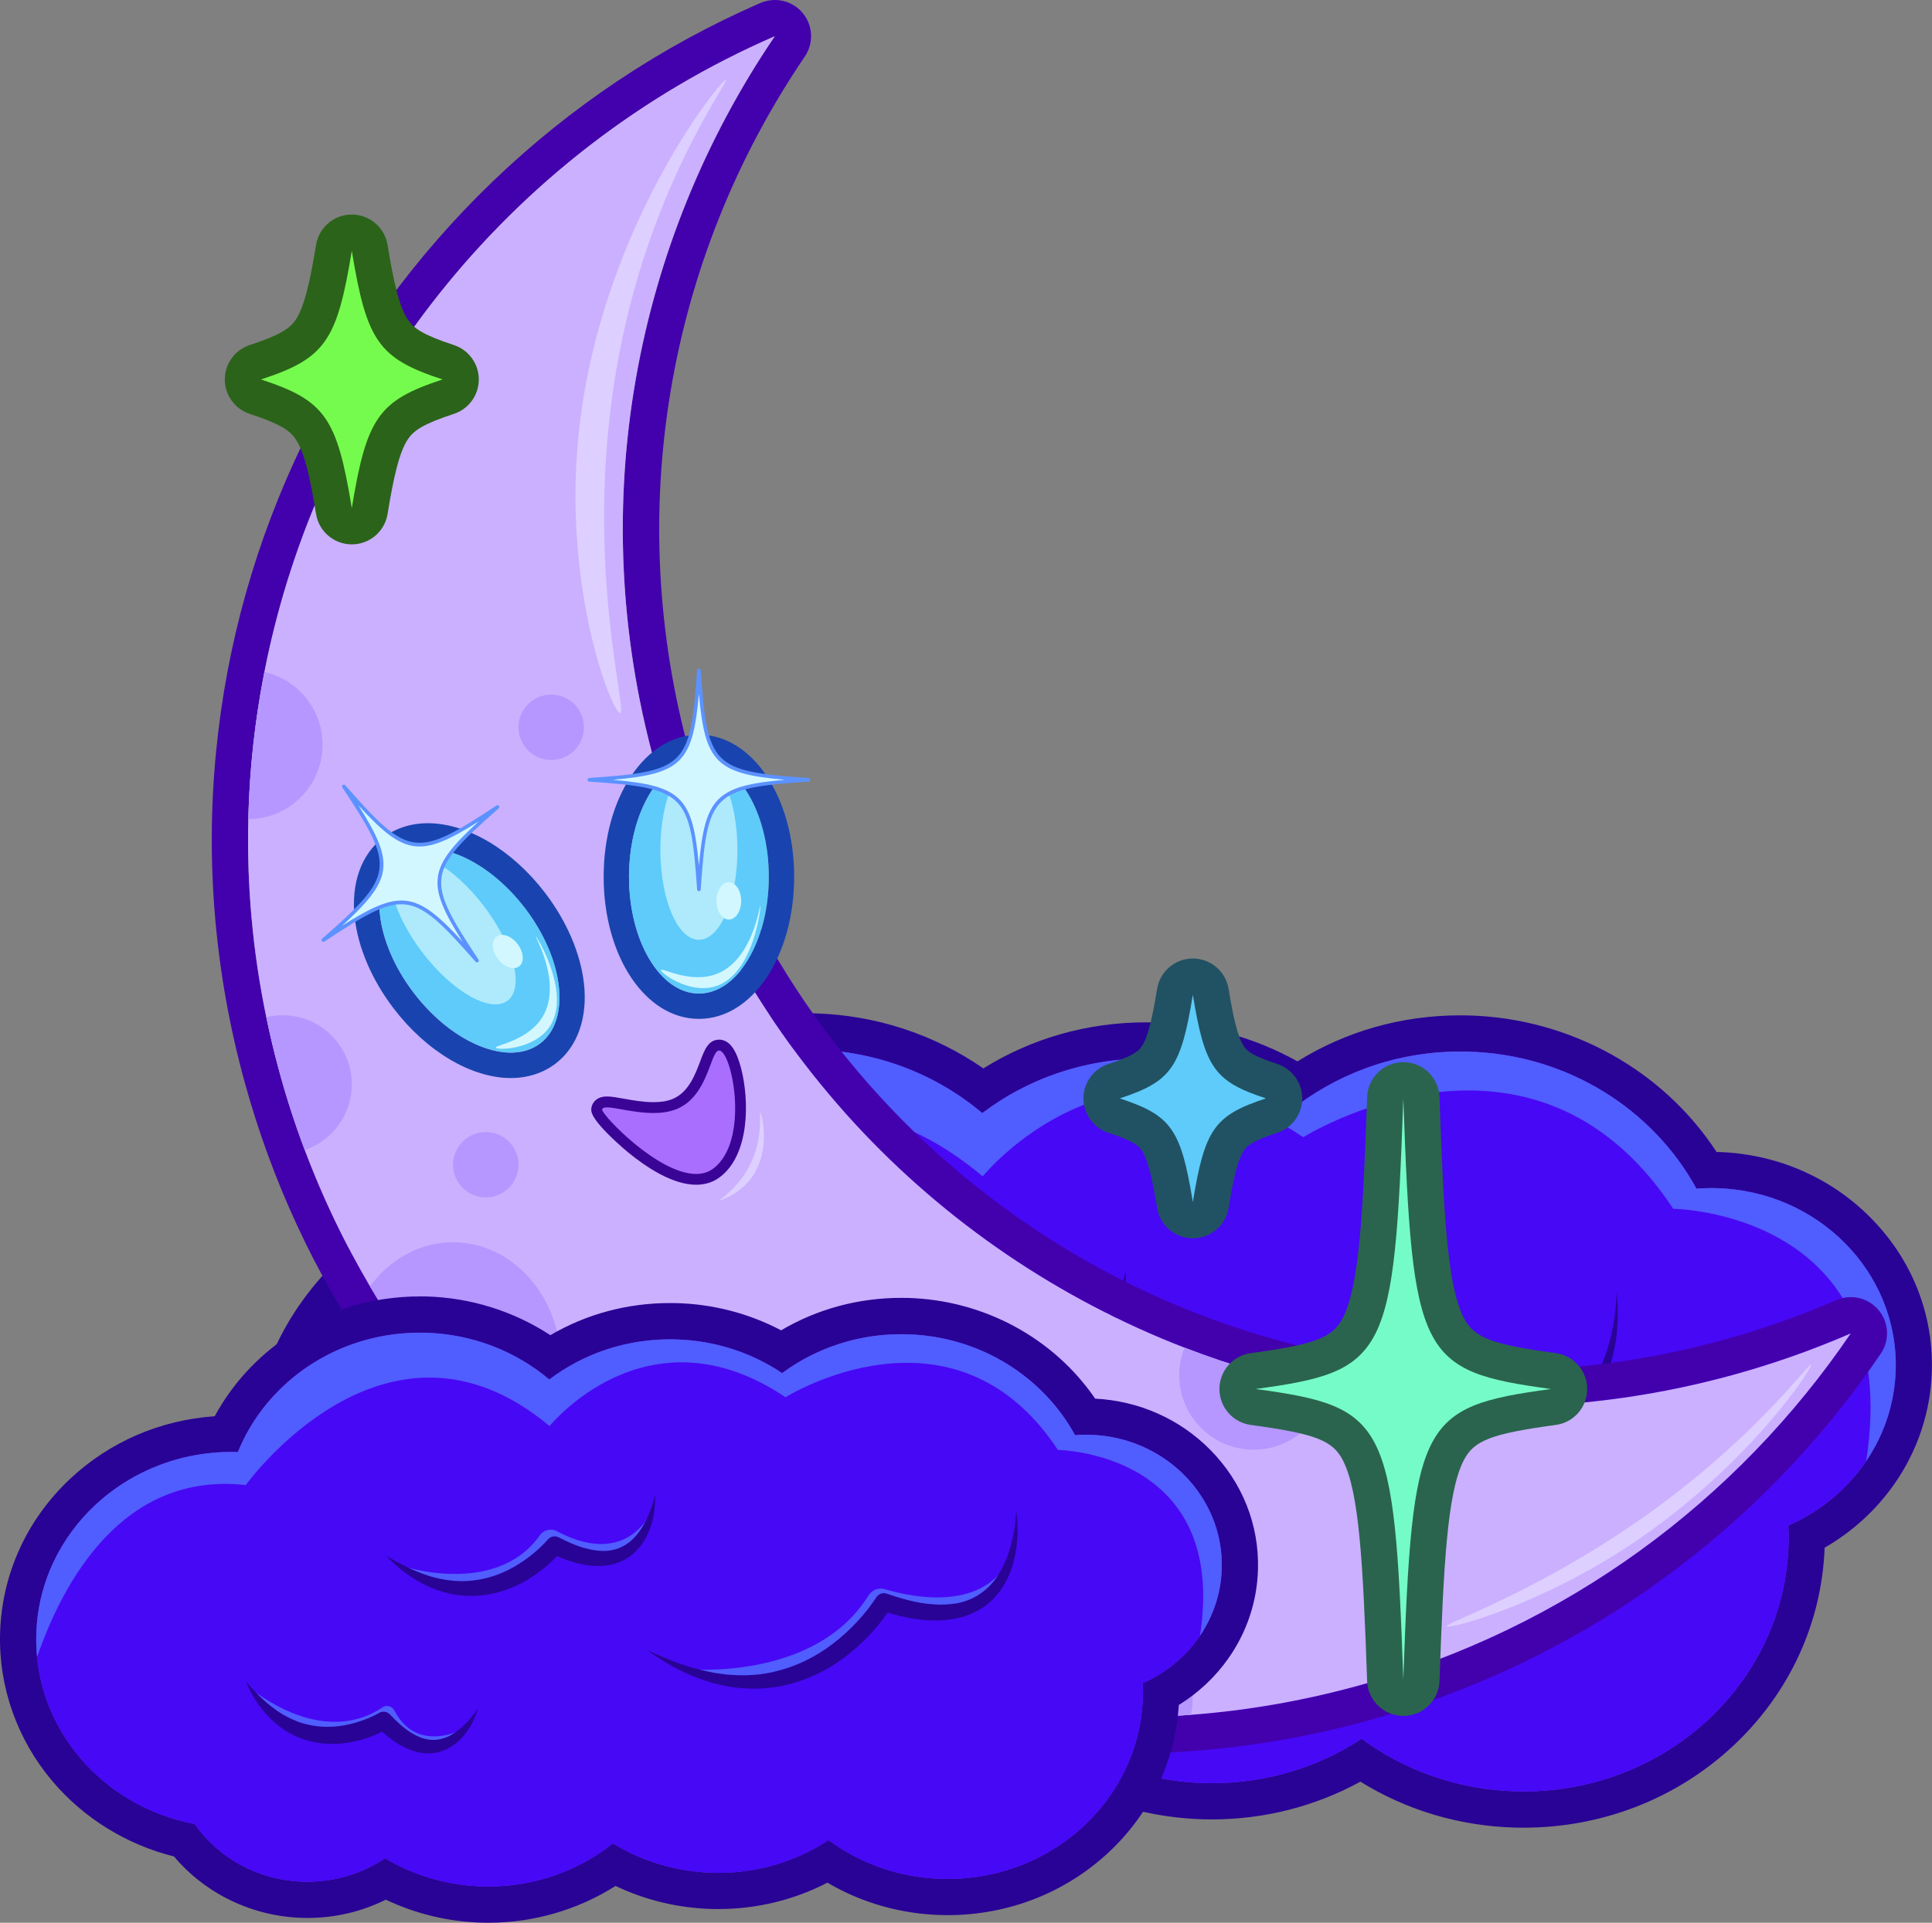 <?xml version="1.0" encoding="UTF-8"?>
<svg id="Layer_2" data-name="Layer 2" xmlns="http://www.w3.org/2000/svg" viewBox="0 0 533.24 530.82">
  <rect x="0" y="0" width="533.24" height="530.82" fill="#808080" stroke="none"/>
  <defs>
    <style>
      .cls-1 {
        fill: #6a37f6;
      }

      .cls-2 {
        fill: #b597ff;
      }

      .cls-3 {
        fill: #aa6eff;
      }

      .cls-4 {
        fill: #aeeafc;
      }

      .cls-5 {
        fill: #ddcfff;
      }

      .cls-6 {
        fill: #cbb0ff;
      }

      .cls-7 {
        fill: #d2f7ff;
      }

      .cls-8 {
        fill: #215263;
      }

      .cls-9 {
        fill: #4300ad;
      }

      .cls-10 {
        fill: #1944af;
      }

      .cls-11 {
        fill: #290395;
      }

      .cls-12 {
        fill: #2b631a;
      }

      .cls-13 {
        fill: #2a644e;
      }

      .cls-14 {
        fill: #3a0596;
      }

      .cls-15 {
        fill: #5ecbfa;
      }

      .cls-16 {
        fill: #4708f5;
      }

      .cls-17 {
        fill: #75fb4d;
      }

      .cls-18 {
        fill: #75fbc7;
      }

      .cls-19 {
        fill: #5c92ff;
      }

      .cls-20 {
        fill: #505dff;
      }
    </style>
  </defs>
  <g id="EXPAND">
    <g>
      <g>
        <g>
          <g>
            <path class="cls-1" d="M248.3,502.41c-.73,0-1.46,0-2.2-.03-12.79-.34-25.31-3.7-36.42-9.74-8.78,5.23-18.81,7.97-29.21,7.97-.52,0-1.04,0-1.57-.02-17.29-.46-33.45-8.69-43.64-22.13-36.69-7.79-62.43-39.32-61.46-75.69,.53-19.8,8.94-38.3,23.69-52.08,14.47-13.52,33.48-21.04,53.62-21.24,5.81-12.63,15.09-23.43,26.99-31.36,13.11-8.74,28.48-13.36,44.47-13.36,.73,0,1.47,0,2.2,.03,16.91,.45,33.27,6.19,46.5,16.26,13.23-9.04,28.75-13.79,45.11-13.79,.73,0,1.46,0,2.2,.03,14.14,.38,27.79,4.38,39.69,11.62,13.17-8.9,28.58-13.58,44.79-13.58,.73,0,1.47,0,2.2,.03,27.24,.72,52.15,15.08,65.78,37.69,.44-.01,.88-.02,1.32-.02,.5,0,1,0,1.5,.02,14.87,.4,28.7,6.33,38.97,16.72,10.32,10.44,15.79,24.12,15.4,38.52-.52,19.6-11.75,36.95-29.54,46.03,0,.68,0,1.34-.02,1.98-.53,19.8-8.94,38.3-23.69,52.08-14.67,13.7-34,21.25-54.43,21.25h0c-.73,0-1.47,0-2.2-.03-15.42-.41-30.1-5.08-42.68-13.53-12.36,7.39-26.51,11.27-41.14,11.27-.73,0-1.46,0-2.19-.03-13.03-.35-25.73-3.8-36.96-10.03-13.52,9.81-30.09,15.18-47.05,15.18Z"/>
            <path class="cls-11" d="M222.57,289.73c.69,0,1.38,0,2.07,.03,17.84,.47,34.03,7.03,46.47,17.53,12.48-9.45,28.22-15.07,45.27-15.07,.69,0,1.38,0,2.07,.03,14.88,.4,28.6,5.03,39.96,12.64,12.38-9.17,27.88-14.6,44.65-14.6,.69,0,1.38,0,2.07,.03,27.54,.73,51.14,15.95,63.1,37.83,1.36-.1,2.74-.16,4.13-.16,.45,0,.91,0,1.36,.02,28.06,.75,50.22,23.18,49.5,50.11-.51,19.24-12.56,35.55-29.63,43.04,.08,1.64,.11,3.3,.07,4.96-1.02,38.21-33.56,68.46-73.13,68.46-.69,0-1.38,0-2.07-.03-16.07-.43-30.79-5.8-42.65-14.53-11.78,7.75-26.01,12.27-41.3,12.27-.69,0-1.37,0-2.06-.03-13.8-.37-26.61-4.37-37.46-11.03-12.7,10.11-28.98,16.18-46.68,16.18-.69,0-1.37,0-2.06-.03-13.47-.36-26-4.2-36.68-10.57-8.25,5.55-18.28,8.8-29.08,8.8-.48,0-.95,0-1.43-.02-17.1-.45-32.01-8.98-40.88-21.66-34.58-6.47-60.28-36.13-59.36-71.03,1.02-38.21,33.56-68.46,73.13-68.46,.69,0,1.38,0,2.07,.03,.13,0,.25,.02,.37,.02,10.65-26.3,37.27-44.77,68.19-44.77m0-10h0c-16.98,0-33.31,4.91-47.24,14.2-11.78,7.86-21.15,18.35-27.39,30.61-20.22,.92-39.22,8.83-53.86,22.5-15.74,14.7-24.72,34.45-25.28,55.6-.51,19.22,6.14,38,18.72,52.9,11.51,13.63,27.34,23.26,44.9,27.41,11.14,13.77,28.17,22.16,46.34,22.65,.57,.02,1.13,.02,1.7,.02,10.34,0,20.36-2.5,29.3-7.28,11.16,5.6,23.56,8.71,36.19,9.05,.78,.02,1.56,.03,2.33,.03,16.95,0,33.54-5.05,47.41-14.33,11.23,5.68,23.71,8.84,36.47,9.18,.78,.02,1.56,.03,2.33,.03,14.47,0,28.51-3.59,40.98-10.42,12.76,7.91,27.39,12.27,42.7,12.68,.78,.02,1.56,.03,2.33,.03,21.71,0,42.25-8.02,57.85-22.59,15.52-14.5,24.46-33.9,25.25-54.71,7.61-4.39,14.16-10.34,19.17-17.48,6.52-9.28,10.12-20.14,10.42-31.41,.42-15.77-5.56-30.75-16.85-42.16-11.17-11.31-26.23-17.77-42.39-18.2-.06,0-.12,0-.18,0-14.79-22.66-40.45-36.94-68.41-37.69-.78-.02-1.56-.03-2.33-.03-16.13,0-31.53,4.37-44.93,12.71-11.98-6.68-25.47-10.38-39.42-10.75-.78-.02-1.56-.03-2.33-.03-16.17,0-31.56,4.38-44.95,12.72-13.52-9.4-29.77-14.74-46.52-15.19-.78-.02-1.56-.03-2.33-.03h0Z"/>
          </g>
          <path class="cls-20" d="M523.23,378.11c-.25,9.36-3.23,18.02-8.19,25.32,10.78-69-53.24-69.69-53.24-69.69-39.05-59.3-102.11-19.76-102.11-19.76-51.75-34.82-88.46,10.82-88.46,10.82-61.18-51.3-113.87,22.11-113.87,22.11-46.18-5.2-68.53,36.35-78.25,64.53-.29-2.79-.4-5.63-.32-8.51,1.04-38.87,34.7-69.51,75.21-68.44,.13,0,.25,.02,.38,.02,10.89-26.88,38.47-45.58,70.26-44.74,17.84,.48,34.03,7.03,46.48,17.53,12.98-9.82,29.5-15.51,47.34-15.04,14.87,.4,28.59,5.03,39.96,12.64,12.89-9.53,29.16-15.04,46.71-14.57,27.54,.73,51.14,15.95,63.1,37.83,1.81-.14,3.64-.19,5.5-.14,28.06,.74,50.22,23.18,49.51,50.1Z"/>
          <path class="cls-16" d="M515.04,403.42c-5.24,7.7-12.67,13.88-21.45,17.72,.08,1.64,.11,3.3,.07,4.97-1.03,38.87-34.7,69.51-75.21,68.43-16.07-.43-30.78-5.79-42.64-14.52-12.31,8.09-27.3,12.67-43.37,12.24-13.8-.37-26.6-4.37-37.47-11.02-13.19,10.5-30.25,16.63-48.74,16.15-13.48-.36-26-4.2-36.68-10.57-8.61,5.8-19.18,9.09-30.51,8.78-17.1-.46-32-8.97-40.88-21.65-31.72-5.94-55.97-31.4-59.04-62.52,9.71-28.18,32.07-69.72,78.25-64.53,0,0,52.69-73.41,113.87-22.11,0,0,36.7-45.64,88.46-10.82,0,0,63.06-39.53,102.11,19.76,0,0,64.02,.69,53.24,69.69Z"/>
          <path class="cls-20" d="M159.15,423.28s19.07,29.59,50.88,9.55c0,0,10.19,22.09,29.7,5.14,0,0-17.92,10.4-26.71-6.59-.85-1.64-2.96-2.19-4.48-1.13-6.53,4.52-23.71,12.19-49.39-6.97Z"/>
          <path class="cls-11" d="M244.29,430.69c-.54,1.8-1.33,3.53-2.25,5.19-.91,1.67-2.02,3.25-3.31,4.71-1.28,1.47-2.79,2.79-4.52,3.85-1.73,1.05-3.69,1.86-5.77,2.16-2.07,.32-4.22,.21-6.25-.24-2.02-.48-3.95-1.24-5.71-2.21-3.57-1.91-6.57-4.51-9.3-7.25l3.08,.38c-1.26,.79-2.38,1.35-3.61,1.92-1.2,.56-2.43,1.06-3.67,1.5-2.5,.87-5.07,1.55-7.7,1.96-5.25,.83-10.76,.52-15.86-1.12-1.28-.39-2.5-.93-3.73-1.46-1.18-.61-2.38-1.19-3.48-1.91-1.15-.65-2.17-1.49-3.23-2.27-.97-.88-2.01-1.67-2.89-2.63-3.66-3.69-6.54-7.98-8.62-12.58,3.14,3.94,6.54,7.6,10.4,10.54,.93,.78,1.98,1.39,2.95,2.08,1.05,.58,2.05,1.23,3.13,1.73,1.05,.56,2.16,.98,3.24,1.42,1.12,.36,2.23,.74,3.37,.99,4.54,1.11,9.28,1.17,13.91,.34,2.31-.41,4.6-1.02,6.82-1.82,1.11-.39,2.22-.82,3.29-1.31,1.05-.47,2.18-1.04,3.05-1.54l.09-.05c.99-.57,2.23-.37,2.98,.43,2.45,2.58,5.06,5.01,7.97,6.79,1.44,.92,2.97,1.6,4.53,2.15,1.57,.5,3.19,.72,4.82,.62,1.62-.11,3.25-.48,4.8-1.19,1.55-.7,3.01-1.68,4.39-2.81,2.73-2.3,5.09-5.19,7.05-8.38Z"/>
          <path class="cls-20" d="M214.64,376.86s36.14,12.61,53.01-11.23c1.44-2.04,4.22-2.63,6.41-1.43,7.85,4.28,25.37,10.94,35.65-7.56,0,0-2.6,27.2-36.24,14.5,0,0-28.96,29.22-58.83,5.73Z"/>
          <path class="cls-11" d="M310.75,350.57c.05,2.21-.18,4.44-.58,6.64-.39,2.21-1.04,4.38-1.91,6.49-.87,2.11-2.04,4.15-3.56,5.96-1.51,1.81-3.37,3.43-5.54,4.55-2.16,1.13-4.55,1.83-6.95,2.1-2.4,.23-4.81,.14-7.13-.26-4.67-.74-8.99-2.46-13.08-4.45l3.03-.66c-1.08,1.34-2.11,2.4-3.24,3.5-1.11,1.09-2.28,2.11-3.48,3.09-2.42,1.94-5,3.69-7.75,5.16-5.48,2.96-11.67,4.77-17.94,4.97-1.57,.08-3.13-.04-4.68-.14-1.55-.21-3.09-.37-4.6-.74-1.53-.26-2.99-.79-4.46-1.23-1.42-.58-2.89-1.05-4.24-1.75-5.52-2.61-10.43-6.2-14.62-10.43,4.98,3.25,10.17,6.07,15.63,7.92,1.34,.53,2.75,.81,4.12,1.22l2.1,.41c.69,.16,1.39,.25,2.1,.34,1.4,.23,2.81,.27,4.21,.35,1.41-.02,2.8-.03,4.19-.19,5.56-.51,10.95-2.3,15.83-5.05,2.45-1.37,4.78-2.96,6.97-4.73,1.1-.88,2.17-1.8,3.18-2.78,1-.95,2.03-2.02,2.84-2.97l.06-.07c.75-.88,1.98-1.09,2.97-.59,3.77,1.93,7.67,3.62,11.68,4.45,2,.46,4.01,.61,6,.6,1.98-.08,3.92-.49,5.73-1.27,1.79-.79,3.49-1.89,4.94-3.32,1.46-1.43,2.7-3.12,3.78-4.95,2.11-3.69,3.56-7.86,4.41-12.19Z"/>
          <path class="cls-20" d="M321.97,415.86s48.61,5.02,68.82-27.62c1.29-2.08,3.82-3.03,6.16-2.33,10.36,3.09,37.53,8.8,47.44-12.61,0,0-5.11,31.01-46.4,17.95,0,0-28.51,44.81-76.01,24.61Z"/>
          <path class="cls-11" d="M446.18,356.64c.39,3.13,.45,6.32,.23,9.5-.2,3.18-.74,6.35-1.62,9.47-.87,3.11-2.16,6.15-3.95,8.94-1.79,2.78-4.08,5.33-6.87,7.26-2.77,1.94-5.93,3.32-9.2,4.13-.82,.19-1.64,.32-2.47,.48-.82,.19-1.65,.24-2.49,.3-.83,.05-1.66,.17-2.49,.16l-2.48-.02c-6.62-.18-13-1.74-19.11-3.78l2.89-1.06c-1.22,2.01-2.48,3.72-3.83,5.47-1.34,1.73-2.77,3.39-4.26,4.99-3.01,3.18-6.29,6.1-9.83,8.71-7.04,5.25-15.32,8.94-23.98,10.54-1.09,.17-2.16,.41-3.26,.49l-3.28,.3c-2.2,.03-4.39,.12-6.57-.07-2.19-.05-4.34-.47-6.49-.77l-3.18-.7c-.53-.12-1.06-.22-1.58-.37l-1.55-.46c-8.3-2.46-16.01-6.41-22.91-11.34,7.55,3.87,15.44,7.01,23.57,8.72l1.52,.34c.51,.11,1.02,.16,1.54,.24l3.07,.45,3.08,.22c1.02,.11,2.05,.11,3.08,.11,2.05,.08,4.09-.12,6.13-.25l3.03-.44c1.01-.11,1.99-.42,2.99-.6,7.96-1.72,15.38-5.42,21.92-10.3,3.27-2.45,6.29-5.23,9.09-8.21,1.41-1.48,2.76-3.02,4.03-4.63,1.25-1.58,2.52-3.29,3.51-4.89h0c.62-1,1.82-1.41,2.88-1.06l4.38,1.4c1.47,.42,2.95,.77,4.42,1.18,1.48,.34,2.97,.61,4.46,.9l2.24,.27c.75,.09,1.5,.21,2.24,.21l2.24,.09c.75,.04,1.48-.05,2.22-.07,1.49-.02,2.93-.28,4.39-.48,2.88-.55,5.63-1.6,8.1-3.13,2.46-1.55,4.66-3.56,6.44-5.96,1.79-2.39,3.19-5.11,4.31-7.97,2.17-5.74,3.26-11.99,3.42-18.29Z"/>
        </g>
        <path class="cls-9" d="M213.85,10c-38.46,56.62-52.8,129.11-33.25,200.28,29.52,107.48,127,178.04,233.31,178.04,21.23,0,42.81-2.81,64.27-8.71,11.3-3.1,22.2-6.96,32.65-11.5-31.22,45.94-78.31,81.44-136.08,97.3-21.45,5.89-43.05,8.71-64.27,8.71-106.32,0-203.79-70.56-233.31-178.04C44.85,178.45,105.12,57.24,213.85,10m0-10c-1.34,0-2.7,.27-3.98,.83-55.12,23.95-99.95,67.09-126.25,121.46-13,26.89-21.07,55.53-23.97,85.13-3,30.64-.35,61.36,7.87,91.31,7.52,27.37,19.42,53.01,35.36,76.18,15.42,22.4,34.3,42.08,56.13,58.49,21.6,16.23,45.52,28.85,71.11,37.49,25.98,8.78,53.02,13.23,80.36,13.23,22.5,0,45.02-3.05,66.92-9.07,29.41-8.08,56.74-21.17,81.22-38.92,23.65-17.14,44-38.14,60.48-62.41,2.5-3.68,2.27-8.57-.57-12-1.94-2.35-4.79-3.62-7.7-3.62-1.34,0-2.7,.27-3.98,.83-10.07,4.37-20.6,8.08-31.31,11.03-20.17,5.54-40.9,8.35-61.62,8.35-104.09,0-196.07-70.19-223.67-170.69-18.03-65.65-6.41-135.64,31.88-192.01,2.5-3.68,2.27-8.57-.57-12-1.94-2.35-4.79-3.62-7.7-3.62h0Z"/>
        <path class="cls-6" d="M510.82,368.11c-31.22,45.94-78.31,81.44-136.08,97.3-15.35,4.22-30.75,6.85-46.04,8.01-19.87,1.52-39.55,.54-58.66-2.73-13.6-2.32-26.92-5.79-39.83-10.34-10.98-3.88-21.66-8.53-31.94-13.93-20.92-10.97-40.23-24.96-57.21-41.59-14.94-14.62-28.08-31.28-38.94-49.7-6.99-11.84-13.03-24.41-18-37.63-2.62-6.95-4.95-14.09-6.95-21.4-1.39-5.09-2.62-10.18-3.66-15.27-3.81-18.31-5.41-36.64-4.97-54.67,.32-13.74,1.83-27.33,4.44-40.62C87.96,108.99,139.61,42.25,213.85,10c-38.46,56.62-52.8,129.11-33.25,200.28,21.15,76.99,77.17,135.04,146.34,161.78,12.7,4.91,25.84,8.76,39.29,11.48,35.97,7.28,74.15,6.46,111.96-3.92,11.3-3.11,22.19-6.96,32.64-11.5Z"/>
        <g>
          <path class="cls-10" d="M192.9,209.83c10.65,0,19.29,14.43,19.29,32.23s-8.64,32.23-19.29,32.23-19.29-14.43-19.29-32.23,8.64-32.23,19.29-32.23m0-7c-14.74,0-26.29,17.23-26.29,39.23s11.55,39.23,26.29,39.23,26.29-17.23,26.29-39.23-11.55-39.23-26.29-39.23h0Z"/>
          <ellipse class="cls-15" cx="192.9" cy="242.06" rx="19.29" ry="32.23"/>
          <ellipse class="cls-4" cx="192.9" cy="234.64" rx="10.63" ry="24.82"/>
          <path class="cls-7" d="M197.24,272.37c-7.16,2.05-15.04-3.84-14.79-4.59,.25-.73,8.22,3.99,15.56,1.01,9.78-3.98,11.65-18.88,11.86-18.8,.24,.09-1.8,19.28-12.63,22.38Z"/>
          <ellipse class="cls-7" cx="201.16" cy="248.72" rx="3.41" ry="5.15"/>
          <g>
            <path class="cls-7" d="M223.15,215.28c-26.89,1.86-28.39,3.36-30.25,30.25-1.86-26.89-3.36-28.39-30.25-30.25,26.89-1.86,28.39-3.36,30.25-30.25,1.86,26.89,3.36,28.39,30.25,30.25Z"/>
            <path class="cls-19" d="M192.9,246.03c-.26,0-.48-.2-.5-.47-1.83-26.56-3.23-27.95-29.78-29.78-.26-.02-.47-.24-.47-.5s.2-.48,.47-.5c26.56-1.83,27.95-3.22,29.78-29.78,.02-.26,.24-.47,.5-.47h0c.26,0,.48,.2,.5,.47,1.83,26.56,3.22,27.95,29.78,29.78,.26,.02,.47,.24,.47,.5s-.2,.48-.47,.5c-26.56,1.83-27.95,3.22-29.78,29.78-.02,.26-.24,.47-.5,.47Zm-23.73-30.75c18.95,1.68,22.04,4.78,23.73,23.73,1.68-18.95,4.78-22.05,23.73-23.73-18.95-1.68-22.04-4.78-23.73-23.73-1.69,18.95-4.78,22.05-23.73,23.73Z"/>
          </g>
        </g>
        <g>
          <path class="cls-10" d="M118.1,234.27c8.37,0,18.86,6.11,26.77,16.46,10.81,14.15,12.71,30.86,4.25,37.32-2.27,1.74-5.06,2.56-8.13,2.56-8.37,0-18.86-6.11-26.77-16.46-10.81-14.15-12.71-30.86-4.25-37.32,2.27-1.74,5.06-2.56,8.13-2.56m0-7v0h0c-4.68,0-8.96,1.38-12.38,4-6.04,4.61-8.89,12.68-7.81,22.14,.94,8.29,4.76,17.17,10.74,25,9.05,11.85,21.44,19.21,32.33,19.21,4.68,0,8.96-1.38,12.38-4,6.04-4.61,8.89-12.68,7.81-22.14-.94-8.29-4.76-17.17-10.74-25-9.05-11.85-21.44-19.21-32.33-19.21h0Z"/>
          <ellipse class="cls-15" cx="129.55" cy="262.44" rx="19.29" ry="32.23" transform="translate(-132.73 132.57) rotate(-37.39)"/>
          <ellipse class="cls-4" cx="125.04" cy="256.54" rx="10.63" ry="24.82" transform="translate(-130.08 128.63) rotate(-37.39)"/>
          <path class="cls-7" d="M151.4,283.89c-4.45,5.97-14.29,6.08-14.54,5.34-.25-.73,8.95-1.82,12.97-8.65,5.36-9.1-2.21-22.07-1.99-22.14,.25-.08,10.28,16.42,3.56,25.45Z"/>
          <ellipse class="cls-7" cx="140.14" cy="262.71" rx="3.41" ry="5.15" transform="translate(-130.72 139.06) rotate(-37.39)"/>
          <g>
            <path class="cls-7" d="M137.32,222.79c-20.24,17.8-20.52,19.91-5.67,42.4-17.8-20.24-19.91-20.52-42.4-5.67,20.24-17.8,20.52-19.91,5.67-42.4,17.8,20.24,19.91,20.52,42.4,5.67Z"/>
            <path class="cls-19" d="M131.65,265.69c-.14,0-.28-.06-.38-.17-17.58-19.99-19.53-20.25-41.75-5.58-.22,.14-.51,.09-.67-.11-.16-.21-.13-.51,.07-.68,19.99-17.58,20.25-19.53,5.58-41.75-.15-.22-.1-.51,.11-.67,.21-.16,.5-.13,.68,.07,17.58,19.99,19.53,20.25,41.75,5.58,.22-.14,.51-.09,.67,.11,.16,.21,.13,.51-.07,.68-19.99,17.58-20.25,19.53-5.58,41.75,.15,.22,.1,.51-.11,.67-.09,.07-.2,.1-.3,.1Zm-20.86-17.08c5.31,0,9.81,3.65,16.91,11.4-10.17-16.08-9.59-20.42,4.45-33.26-16.08,10.17-20.42,9.59-33.26-4.45,10.17,16.08,9.59,20.42-4.45,33.26,7.2-4.55,12.05-6.95,16.36-6.95Z"/>
          </g>
        </g>
        <path class="cls-2" d="M154.81,376.53c0,11.89-5.48,22.34-13.74,28.29-14.94-14.62-28.08-31.28-38.94-49.7,5.45-7.43,13.7-12.16,22.92-12.16,16.44,0,29.77,15.03,29.77,33.57Z"/>
        <path class="cls-2" d="M97.1,299.38c0,8.41-5.44,15.55-12.98,18.11-2.62-6.95-4.95-14.09-6.95-21.4-1.39-5.09-2.62-10.18-3.66-15.27,1.44-.35,2.95-.54,4.49-.54,10.55,0,19.1,8.55,19.1,19.1Z"/>
        <circle class="cls-2" cx="172.2" cy="388.7" r="9.03"/>
        <circle class="cls-2" cx="134.08" cy="321.55" r="9.03"/>
        <circle class="cls-2" cx="152.14" cy="200.79" r="9.03"/>
        <path class="cls-2" d="M89.02,205.59c0,11.32-9.17,20.52-20.49,20.56,.32-13.74,1.83-27.33,4.44-40.62,9.19,2.05,16.05,10.26,16.05,20.07Z"/>
        <path class="cls-2" d="M366.22,383.53c-1.8,9.51-10.16,16.69-20.19,16.69-11.36,0-20.56-9.2-20.56-20.56,0-2.69,.52-5.27,1.46-7.62,12.7,4.91,25.84,8.76,39.29,11.48Z"/>
        <path class="cls-2" d="M230.22,460.35c-10.98-3.88-21.66-8.53-31.94-13.93,3.31-2.27,7.3-3.59,11.62-3.59,10.32,0,18.86,7.6,20.33,17.52Z"/>
        <path class="cls-2" d="M329.23,467.86c0,1.9-.18,3.76-.52,5.56-19.87,1.52-39.55,.54-58.66-2.73-.08-.93-.13-1.87-.13-2.83,0-16.38,13.27-29.66,29.66-29.66s29.66,13.27,29.66,29.66Z"/>
        <circle class="cls-2" cx="240.14" cy="393.57" r="29.66"/>
        <g>
          <path class="cls-3" d="M192.12,325.61c-11.18,0-27.12-16.41-27.42-19.07l-.04-.39,.17-.46c.21-.62,.87-1.46,2.71-1.46,1.1,0,2.54,.26,4.37,.58,2.45,.44,5.49,.98,8.45,.98h0c2.33,0,4.25-.33,5.88-1,5-2.06,7-7.41,8.46-11.32,1.07-2.87,1.84-4.94,3.79-4.94,.1,0,.21,0,.31,.02,1.77,.25,3.23,2.57,4.34,6.9,2.11,8.22,2.41,22.57-5.39,28.38-1.57,1.17-3.46,1.77-5.62,1.77Z"/>
          <path class="cls-14" d="M198.48,290.04s.07,0,.1,0c3.57,.5,8.38,25.05-1.74,32.59-1.38,1.03-2.98,1.47-4.72,1.47-10.45,0-25.74-16.02-25.93-17.74,0-.06,.01-.09,.03-.12,.12-.37,.59-.52,1.31-.52,2.39,0,7.62,1.56,12.82,1.56,2.23,0,4.45-.29,6.45-1.11,8.82-3.64,9.21-16.14,11.67-16.14m0-3h0c-2.98,0-4.05,2.87-5.19,5.91-1.36,3.65-3.23,8.65-7.63,10.46-1.44,.59-3.18,.88-5.3,.88-2.83,0-5.8-.53-8.19-.96-1.9-.34-3.4-.61-4.63-.61-2.84,0-3.81,1.63-4.12,2.45-.19,.49-.26,1-.2,1.52,.38,3.42,10.1,11.42,10.2,11.5,4.96,4.06,12.23,8.9,18.71,8.9,2.48,0,4.67-.69,6.51-2.06,8.39-6.25,8.16-21.34,5.95-29.96-1.31-5.12-3.09-7.66-5.59-8.01-.17-.02-.35-.04-.52-.04h0Z"/>
        </g>
        <g>
          <path class="cls-15" d="M329.23,336.86c-2.45,0-4.54-1.78-4.93-4.19-3.1-18.99-5-20.8-16.81-24.67-2.05-.67-3.44-2.59-3.44-4.75s1.39-4.08,3.44-4.75c11.81-3.88,13.71-5.68,16.81-24.67,.4-2.42,2.48-4.19,4.93-4.19s4.54,1.78,4.93,4.19c3.1,18.99,5,20.8,16.81,24.67,2.05,.67,3.44,2.59,3.44,4.75s-1.39,4.08-3.44,4.75c-11.81,3.88-13.71,5.68-16.81,24.67-.4,2.42-2.48,4.19-4.93,4.19Z"/>
          <path class="cls-8" d="M329.23,274.62c3.29,20.16,5.96,23.95,20.18,28.62-14.22,4.67-16.89,8.45-20.18,28.62-3.29-20.16-5.96-23.95-20.18-28.62,14.22-4.67,16.89-8.45,20.18-28.62m0-10c-4.9,0-9.08,3.55-9.87,8.39-1.09,6.68-2.36,13.23-4.3,15.97-1.02,1.45-2.85,2.7-9.14,4.76-4.11,1.35-6.88,5.18-6.88,9.5s2.78,8.15,6.88,9.5c6.29,2.06,8.11,3.31,9.14,4.76,1.93,2.74,3.21,9.29,4.3,15.97,.79,4.84,4.97,8.39,9.87,8.39s9.08-3.55,9.87-8.39c1.09-6.68,2.36-13.23,4.3-15.97,1.02-1.45,2.85-2.7,9.14-4.76,4.11-1.35,6.88-5.18,6.88-9.5s-2.78-8.15-6.88-9.5c-6.29-2.06-8.11-3.31-9.14-4.76-1.93-2.74-3.21-9.29-4.3-15.97-.79-4.84-4.97-8.39-9.87-8.39h0Z"/>
        </g>
        <g>
          <path class="cls-17" d="M97.1,145.28c-2.45,0-4.54-1.78-4.93-4.19-3.93-24.1-6.64-26.64-21.68-31.58-2.05-.67-3.44-2.59-3.44-4.75s1.39-4.08,3.44-4.75c15.05-4.94,17.75-7.49,21.68-31.58,.4-2.42,2.48-4.19,4.93-4.19s4.54,1.78,4.93,4.19c3.93,24.1,6.64,26.64,21.68,31.58,2.05,.67,3.44,2.59,3.44,4.75s-1.39,4.08-3.44,4.75c-15.05,4.94-17.75,7.49-21.68,31.58-.4,2.42-2.48,4.19-4.93,4.19h0Z"/>
          <path class="cls-12" d="M97.1,69.23c4.09,25.03,7.4,29.73,25.06,35.53-17.66,5.8-20.97,10.49-25.06,35.53-4.09-25.03-7.4-29.73-25.06-35.53,17.66-5.8,20.97-10.49,25.06-35.53m0-10c-4.9,0-9.08,3.55-9.87,8.39-1.62,9.91-3.21,17.24-5.74,20.83-1.56,2.22-4.12,4.04-12.56,6.81-4.11,1.35-6.88,5.18-6.88,9.5s2.78,8.15,6.88,9.5c8.45,2.77,11,4.6,12.56,6.81,2.53,3.59,4.13,10.92,5.74,20.83,.79,4.84,4.97,8.39,9.87,8.39s9.08-3.55,9.87-8.39c1.62-9.91,3.21-17.24,5.74-20.83,1.56-2.22,4.12-4.04,12.56-6.81,4.11-1.35,6.88-5.18,6.88-9.5s-2.78-8.15-6.88-9.5c-8.45-2.77-11-4.6-12.56-6.81-2.53-3.59-4.13-10.92-5.74-20.83-.79-4.84-4.97-8.39-9.87-8.39h0Z"/>
        </g>
        <g>
          <path class="cls-18" d="M387.32,468.7c-2.69,0-4.9-2.13-5-4.82-2.48-70.84-4.4-71.1-36.44-75.45-2.48-.34-4.33-2.45-4.33-4.95s1.85-4.62,4.33-4.95c32.04-4.35,33.96-4.61,36.44-75.45,.09-2.69,2.3-4.82,5-4.82s4.9,2.13,5,4.82c2.48,70.84,4.4,71.1,36.44,75.45,2.48,.34,4.33,2.45,4.33,4.95s-1.85,4.62-4.33,4.95c-32.04,4.35-33.96,4.61-36.44,75.45-.09,2.69-2.3,4.82-5,4.82Z"/>
          <path class="cls-13" d="M387.32,303.24c2.5,71.32,4.53,75.31,40.76,80.23-36.23,4.92-38.26,8.91-40.76,80.23-2.5-71.32-4.53-75.31-40.76-80.23,36.23-4.92,38.26-8.91,40.76-80.23m0-10c-5.39,0-9.81,4.27-9.99,9.65-1.12,31.91-2.13,51.92-6.65,60.84-2.83,5.57-7.59,7.41-25.46,9.84-4.96,.67-8.65,4.91-8.65,9.91s3.7,9.24,8.65,9.91c17.87,2.43,22.63,4.27,25.46,9.84,4.53,8.91,5.53,28.93,6.65,60.84,.19,5.38,4.61,9.65,9.99,9.65s9.81-4.27,9.99-9.65c1.12-31.91,2.13-51.92,6.65-60.84,2.83-5.57,7.59-7.41,25.46-9.84,4.96-.67,8.65-4.91,8.65-9.91s-3.7-9.24-8.65-9.91c-17.87-2.43-22.63-4.27-25.46-9.84-4.53-8.91-5.53-28.93-6.65-60.84-.19-5.38-4.61-9.65-9.99-9.65h0Z"/>
        </g>
        <g>
          <g>
            <path class="cls-1" d="M134.81,525.82c-.55,0-1.1,0-1.65-.02-9.37-.25-18.56-2.65-26.75-6.98-6.51,3.72-13.89,5.68-21.53,5.68-.39,0-.79,0-1.19-.02-12.96-.34-25.09-6.45-32.85-16.43-27.39-6.04-46.54-29.68-45.82-56.94,.4-14.94,6.74-28.88,17.86-39.27,10.7-9.99,24.68-15.63,39.53-15.98,9.6-20.12,30.21-32.94,53.46-32.94,.55,0,1.1,0,1.66,.02,12.41,.33,24.42,4.45,34.24,11.67,9.79-6.46,21.18-9.86,33.17-9.86,.55,0,1.1,0,1.65,.02,10.36,.28,20.36,3.14,29.15,8.31,9.76-6.39,21.1-9.76,33.01-9.76,.55,0,1.1,0,1.65,.02,20.24,.54,38.78,11.08,49.12,27.73,.08,0,.16,0,.24,0,.38,0,.76,0,1.13,.02,23.38,.62,41.91,19.47,41.31,42.02-.39,14.65-8.63,27.65-21.75,34.65,0,.23,0,.46-.01,.69-.4,14.94-6.74,28.88-17.86,39.27-11.04,10.32-25.6,16-40.98,16h0c-.55,0-1.1,0-1.66-.02-11.32-.3-22.12-3.65-31.43-9.73-9.14,5.29-19.52,8.06-30.25,8.06-.55,0-1.1,0-1.65-.02-9.52-.25-18.81-2.71-27.08-7.15-10.05,7.08-22.25,10.94-34.74,10.94Z"/>
            <path class="cls-11" d="M115.86,367.91c.51,0,1.01,0,1.52,.02,13.14,.35,25.05,5.18,34.21,12.91,9.19-6.96,20.78-11.09,33.33-11.09,.51,0,1.01,0,1.52,.02,10.95,.29,21.06,3.7,29.42,9.31,9.12-6.75,20.53-10.75,32.87-10.75,.51,0,1.01,0,1.52,.02,20.28,.54,37.65,11.74,46.46,27.85,1-.08,2.02-.12,3.04-.12,.33,0,.67,0,1.01,.01,20.66,.55,36.97,17.06,36.45,36.89-.38,14.16-9.25,26.18-21.82,31.69,.06,1.21,.08,2.43,.05,3.65-.75,28.13-24.71,50.4-53.84,50.4-.5,0-1.02,0-1.52-.02-11.83-.31-22.67-4.27-31.4-10.7-8.67,5.7-19.15,9.04-30.41,9.04-.5,0-1.01,0-1.52-.02-10.16-.27-19.59-3.22-27.58-8.12-9.35,7.44-21.34,11.91-34.37,11.91-.5,0-1.01,0-1.52-.02-9.92-.26-19.14-3.09-27.01-7.78-6.07,4.09-13.46,6.48-21.41,6.48-.35,0-.7,0-1.05-.01-12.59-.33-23.56-6.61-30.1-15.94-25.46-4.77-44.38-26.6-43.7-52.3,.75-28.13,24.71-50.4,53.84-50.4,.5,0,1.02,0,1.52,.02,.09,0,.18,.01,.28,.01,7.84-19.36,27.44-32.96,50.2-32.96m0-10h0c-13.02,0-25.55,3.77-36.25,10.9-8.61,5.75-15.55,13.33-20.34,22.18-14.95,1.02-28.94,7.03-39.81,17.19C7.36,419.49,.45,434.69,.02,450.98c-.39,14.79,4.72,29.25,14.41,40.72,8.65,10.24,20.47,17.54,33.6,20.83,8.69,10.32,21.69,16.59,35.52,16.95,.44,.01,.88,.02,1.32,.02,7.59,0,14.95-1.73,21.61-5.05,8.24,3.92,17.31,6.1,26.54,6.35,.6,.02,1.19,.02,1.79,.02,12.48,0,24.71-3.57,35.09-10.16,8.25,3.94,17.33,6.12,26.6,6.36,.6,.02,1.19,.02,1.78,.02,10.58,0,20.86-2.5,30.09-7.28,9.48,5.57,20.23,8.64,31.45,8.94,.6,.02,1.2,.02,1.79,.02,16.65,0,32.42-6.16,44.39-17.34,11.58-10.82,18.4-25.19,19.35-40.67,5.4-3.34,10.07-7.72,13.71-12.9,5.1-7.26,7.92-15.75,8.15-24.57,.33-12.34-4.35-24.04-13.16-32.97-8.42-8.52-19.66-13.51-31.78-14.14-11.46-16.74-30.76-27.24-51.74-27.8-.6-.02-1.19-.02-1.79-.02-11.85,0-23.18,3.08-33.15,8.96-8.85-4.66-18.71-7.24-28.88-7.51-.6-.02-1.19-.02-1.79-.02-11.82,0-23.09,3.05-33.02,8.87-10.08-6.61-22-10.36-34.26-10.69-.6-.02-1.19-.02-1.79-.02h0Z"/>
          </g>
          <path class="cls-20" d="M337.22,432.98c-.18,6.89-2.38,13.27-6.03,18.64,7.94-50.8-39.2-51.31-39.2-51.31-28.75-43.66-75.18-14.55-75.18-14.55-38.1-25.64-65.12,7.97-65.12,7.97-45.04-37.77-83.84,16.28-83.84,16.28-34-3.83-50.46,26.76-57.61,47.51-.21-2.06-.29-4.15-.23-6.27,.77-28.62,25.55-51.17,55.37-50.38,.09,0,.18,.01,.28,.01,8.02-19.79,28.32-33.56,51.73-32.94,13.14,.35,25.05,5.18,34.22,12.91,9.56-7.23,21.72-11.42,34.85-11.07,10.95,.29,21.05,3.7,29.42,9.31,9.49-7.02,21.47-11.07,34.39-10.73,20.28,.54,37.65,11.74,46.46,27.85,1.33-.1,2.68-.14,4.05-.1,20.66,.55,36.97,17.06,36.45,36.88Z"/>
          <path class="cls-16" d="M331.19,451.62c-3.86,5.67-9.33,10.22-15.79,13.05,.06,1.21,.08,2.43,.05,3.66-.76,28.62-25.55,51.17-55.37,50.38-11.83-.31-22.66-4.26-31.4-10.69-9.06,5.96-20.1,9.33-31.93,9.01-10.16-.27-19.59-3.21-27.58-8.11-9.71,7.73-22.27,12.25-35.89,11.89-9.92-.26-19.14-3.09-27.01-7.79-6.34,4.27-14.12,6.69-22.47,6.47-12.59-.34-23.56-6.6-30.1-15.94-23.36-4.37-41.21-23.12-43.47-46.03,7.15-20.75,23.61-51.33,57.61-47.51,0,0,38.79-54.04,83.84-16.28,0,0,27.02-33.6,65.12-7.97,0,0,46.43-29.11,75.18,14.55,0,0,47.13,.51,39.2,51.31Z"/>
          <path class="cls-20" d="M69.17,466.24s14.04,21.79,37.46,7.03c0,0,7.5,16.27,21.87,3.78,0,0-13.19,7.66-19.66-4.85-.63-1.21-2.18-1.61-3.3-.83-4.81,3.33-17.46,8.98-36.36-5.13Z"/>
          <path class="cls-11" d="M131.86,471.7c-.35,1.35-.88,2.65-1.52,3.91-.63,1.27-1.43,2.46-2.37,3.58-1.84,2.23-4.51,4.13-7.72,4.69-1.59,.27-3.24,.22-4.79-.12-1.54-.35-3.02-.92-4.36-1.64-2.72-1.42-4.97-3.36-7.02-5.4l3.08,.38c-.98,.62-1.8,1.03-2.73,1.46-.9,.42-1.82,.8-2.76,1.13-1.87,.65-3.81,1.16-5.78,1.46-3.95,.61-8.11,.35-11.94-.92-1.91-.63-3.74-1.5-5.39-2.6-1.68-1.06-3.16-2.37-4.5-3.76-2.67-2.81-4.72-6.06-6.11-9.53,2.46,2.82,5.03,5.42,7.89,7.5,.69,.55,1.46,.98,2.18,1.46,.78,.4,1.51,.86,2.3,1.2,1.55,.74,3.15,1.31,4.79,1.65,3.27,.75,6.66,.76,9.98,.15,1.66-.3,3.31-.74,4.91-1.32,.8-.28,1.6-.59,2.37-.94,.75-.34,1.58-.75,2.18-1.09l.13-.07c.99-.56,2.21-.34,2.95,.45,1.77,1.88,3.64,3.64,5.7,4.94,1.02,.67,2.09,1.16,3.18,1.57,1.1,.36,2.22,.54,3.35,.51,1.13-.04,2.29-.27,3.41-.75,1.12-.47,2.19-1.15,3.22-1.94,2.03-1.61,3.84-3.67,5.39-5.97Z"/>
          <path class="cls-20" d="M110.02,432.07s26.61,9.28,39.03-8.27c1.06-1.5,3.1-1.93,4.72-1.05,5.78,3.15,18.68,8.06,26.25-5.57,0,0-1.91,20.03-26.68,10.67,0,0-21.32,21.51-43.31,4.22Z"/>
          <path class="cls-11" d="M180.79,412.71c.1,1.64-.02,3.29-.27,4.93-.24,1.65-.69,3.27-1.31,4.87-.61,1.59-1.47,3.13-2.59,4.52-1.12,1.38-2.51,2.64-4.16,3.52-1.63,.89-3.45,1.45-5.28,1.66-1.82,.19-3.65,.13-5.4-.15-3.53-.53-6.76-1.81-9.81-3.28l3.03-.66c-.83,1.04-1.59,1.82-2.44,2.65-.83,.81-1.7,1.58-2.6,2.31-1.81,1.45-3.75,2.76-5.81,3.86-4.11,2.2-8.78,3.54-13.48,3.65-2.35,.06-4.7-.18-6.95-.73-1.14-.22-2.23-.63-3.32-.97-1.06-.45-2.14-.82-3.14-1.36-4.07-2.02-7.65-4.77-10.63-8.01,3.77,2.27,7.63,4.24,11.64,5.5,.98,.37,2.02,.55,3.02,.82,1.03,.16,2.03,.4,3.05,.48,1.01,.15,2.04,.15,3.05,.2,1.01-.03,2.02-.04,3.02-.17,4-.41,7.86-1.73,11.38-3.73,1.76-1,3.45-2.15,5.03-3.43,.8-.63,1.57-1.3,2.3-2,.72-.68,1.48-1.47,2.04-2.11l.08-.09c.75-.86,1.97-1.07,2.95-.57,2.73,1.41,5.55,2.65,8.41,3.28,1.43,.34,2.86,.47,4.27,.48,1.4-.04,2.77-.31,4.05-.82,1.28-.52,2.5-1.27,3.56-2.28,1.07-1,1.99-2.2,2.81-3.51,1.6-2.64,2.75-5.68,3.5-8.85Z"/>
          <path class="cls-20" d="M189.05,460.78s35.79,3.69,50.67-20.33c.95-1.53,2.81-2.23,4.54-1.71,7.62,2.28,27.63,6.48,34.93-9.29,0,0-3.76,22.83-34.16,13.22,0,0-20.99,32.99-55.96,18.12Z"/>
          <path class="cls-11" d="M280.49,417.18c.36,2.3,.44,4.66,.32,7.01-.1,2.36-.47,4.72-1.08,7.04-.61,2.33-1.54,4.61-2.86,6.71-1.31,2.1-3.02,4.05-5.11,5.51-2.08,1.48-4.46,2.55-6.92,3.17-2.46,.58-4.98,.83-7.45,.75-4.96-.1-9.71-1.28-14.25-2.76l2.91-1.07c-.92,1.54-1.85,2.8-2.87,4.11-1,1.29-2.07,2.52-3.18,3.72-2.24,2.37-4.67,4.56-7.32,6.49-5.27,3.87-11.45,6.66-17.94,7.77-1.62,.31-3.26,.41-4.89,.54-1.64,.01-3.27,.06-4.89-.1-1.63-.05-3.23-.38-4.82-.62-1.57-.39-3.16-.67-4.68-1.2-6.13-1.91-11.78-4.92-16.78-8.7,5.65,2.71,11.47,4.91,17.44,6.07,1.48,.36,2.99,.46,4.48,.69l2.25,.13c.75,.07,1.49,.06,2.24,.06,1.49,.04,2.98-.12,4.45-.23,1.47-.22,2.93-.43,4.36-.8,5.75-1.33,11.13-3.98,15.85-7.57,2.36-1.79,4.57-3.79,6.61-5.96,1.02-1.08,2.01-2.2,2.93-3.37,.9-1.14,1.83-2.41,2.54-3.52l.05-.08c.62-.97,1.82-1.36,2.86-1,4.22,1.46,8.55,2.67,12.86,2.95,2.16,.19,4.29,.05,6.38-.26,2.07-.37,4.04-1.1,5.82-2.18,1.77-1.09,3.38-2.5,4.69-4.22,1.32-1.71,2.36-3.67,3.22-5.74,1.66-4.16,2.55-8.74,2.79-13.37Z"/>
        </g>
      </g>
      <path class="cls-5" d="M200.43,21.97c.76,.4-15.7,22.26-25.75,59.37-17.02,62.82-1.02,115.15-3.51,115.53-2,.3-15.58-32.99-11.61-75.56,5.37-57.55,39.8-99.89,40.87-99.33Z"/>
      <path class="cls-5" d="M399.32,448.98c.38,.87,20.99-4.58,43.25-17.82,37.48-22.3,57.97-53.77,57.27-54.42-.56-.51-14.29,18.75-42.53,39.45-30.96,22.69-58.43,31.77-57.98,32.79Z"/>
      <path class="cls-5" d="M198.28,331.56c2.93-2.12,6.47-5.38,8.83-10.21,3.64-7.43,2.39-14.28,2.7-14.28,.39,0,3.23,10.66-2.57,18.32-2.88,3.81-6.82,5.46-8.96,6.17Z"/>
    </g>
  </g>
</svg>
